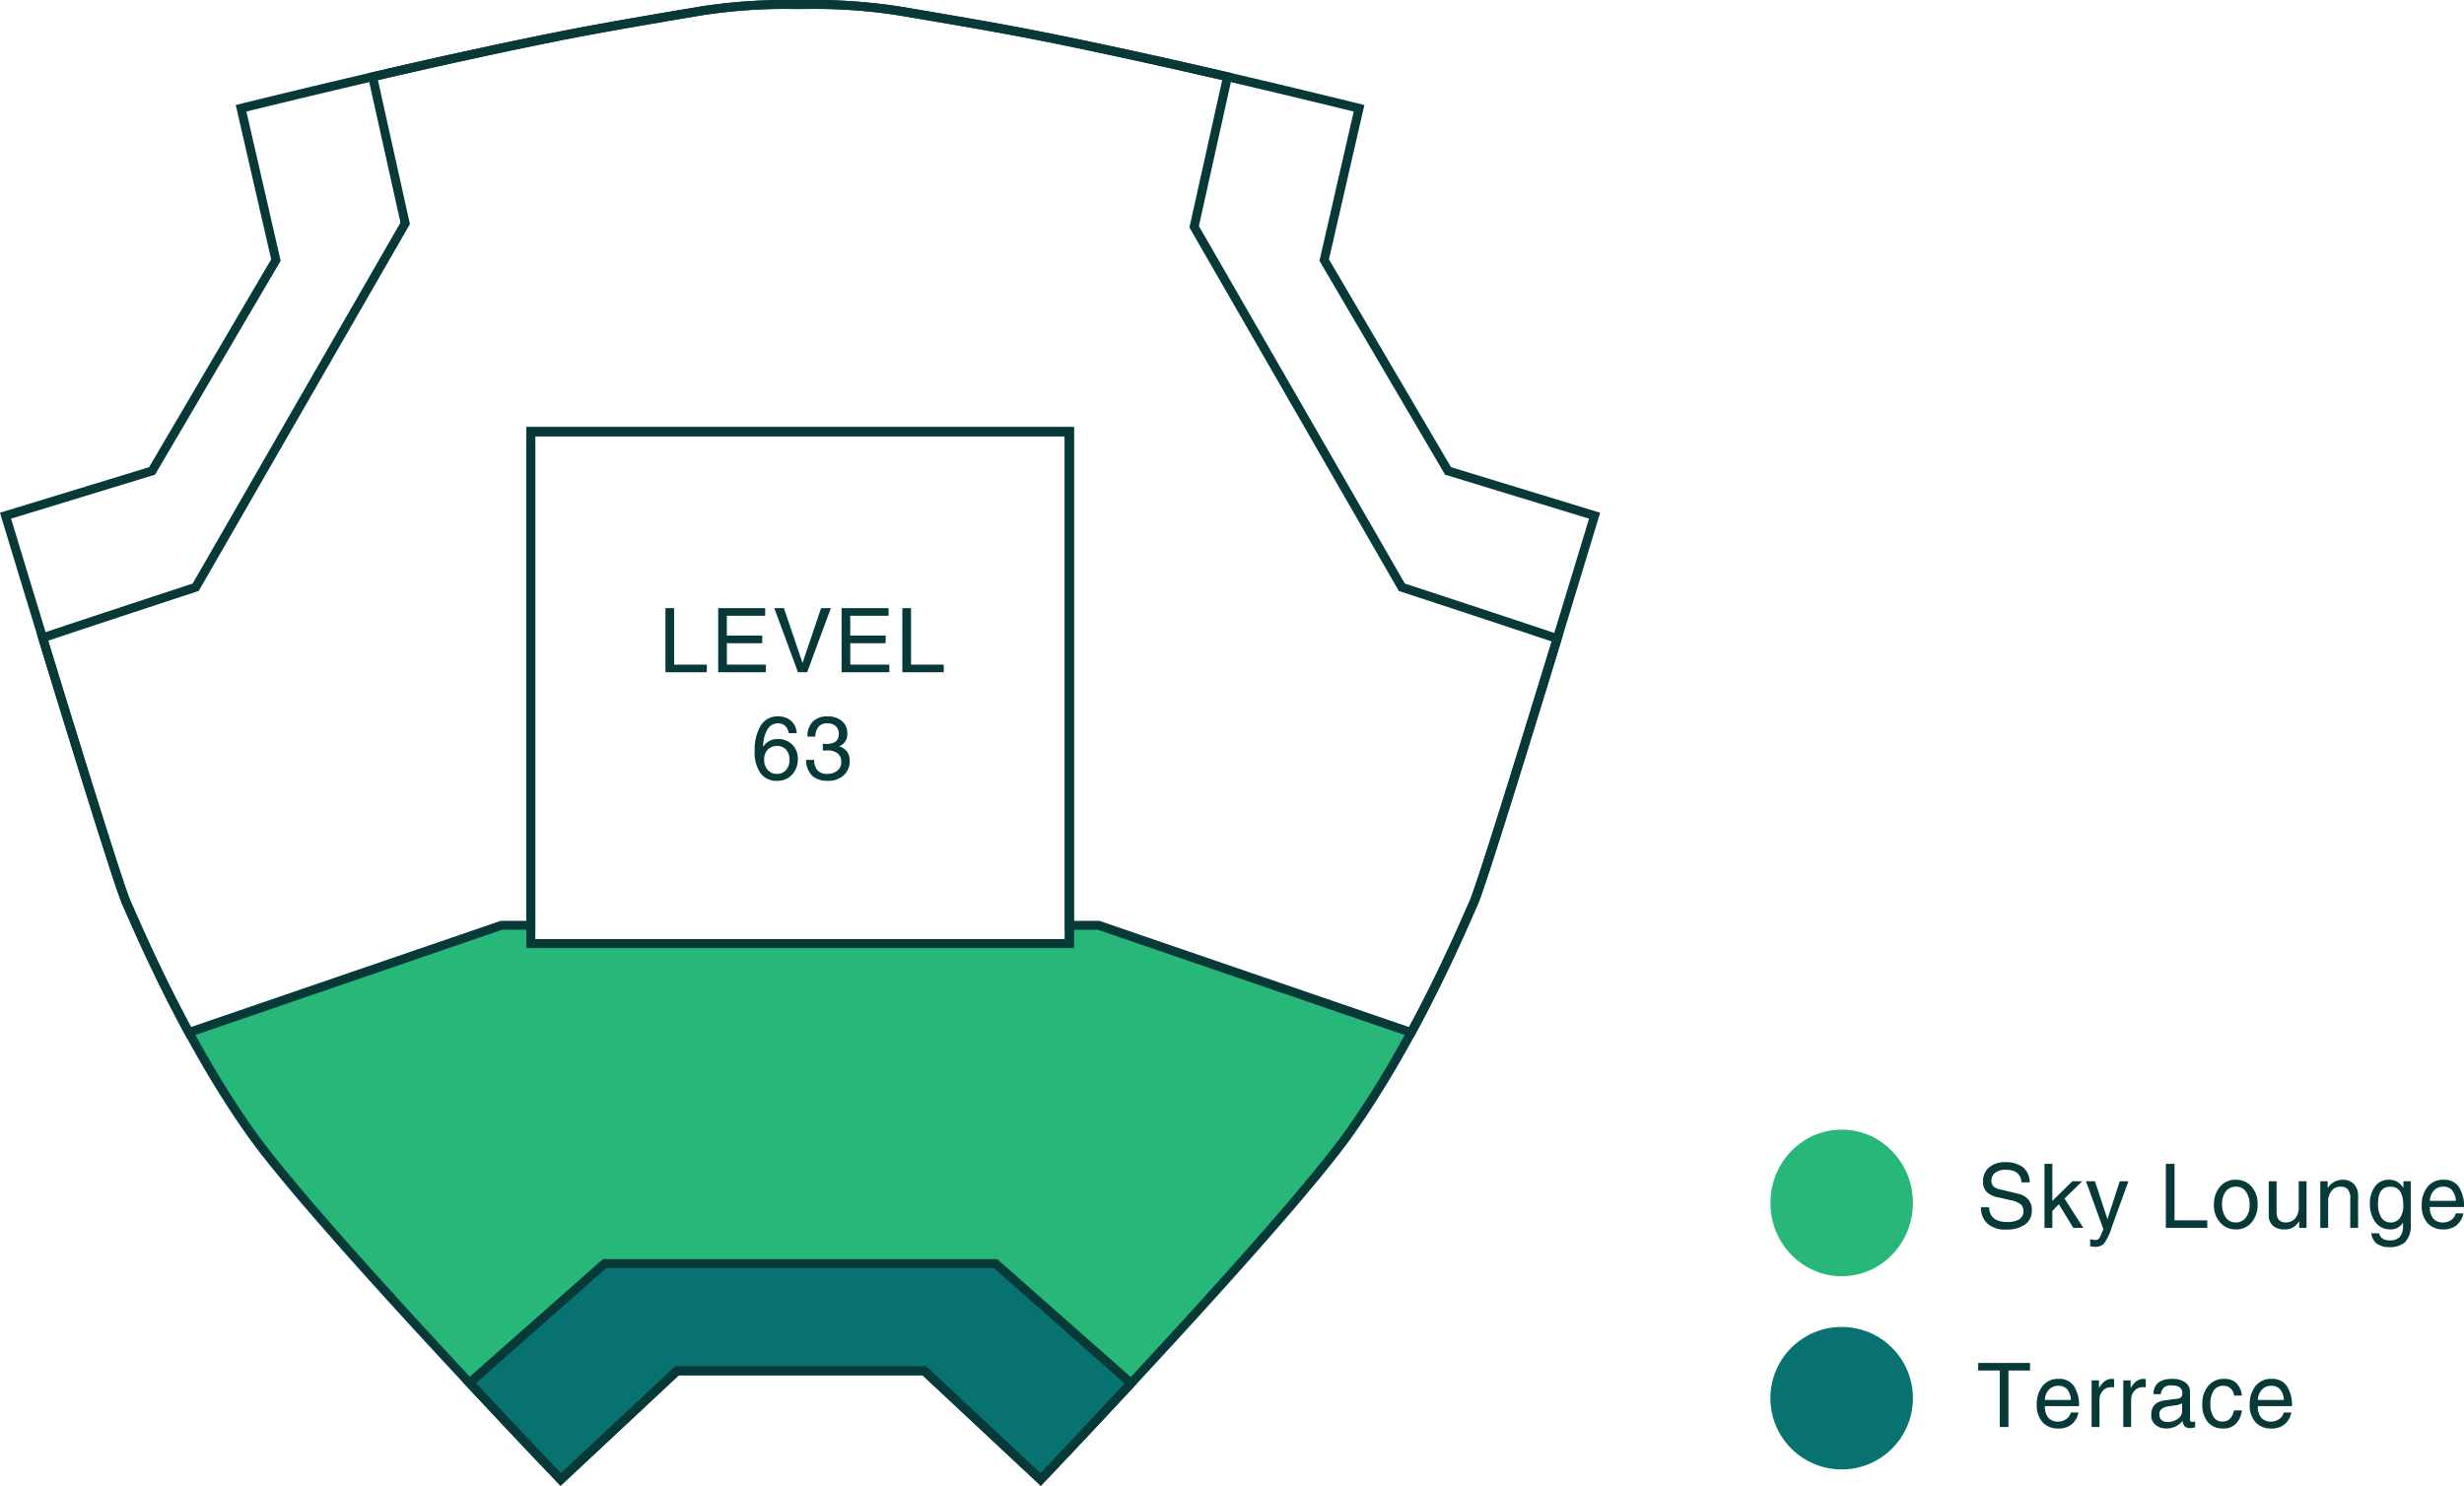 <svg xmlns="http://www.w3.org/2000/svg" width="276.344" height="166.67" viewBox="0 0 276.344 166.67">
  <g id="Group_4996" data-name="Group 4996" transform="translate(0.623 0.5)">
    <g id="Group_4974" data-name="Group 4974" transform="translate(-0.001)">
      <g id="Group_4740" data-name="Group 4740" transform="translate(116.147 165.363)">
        <path id="Path_2680" data-name="Path 2680" d="M.011,0-.028.042.011,0" transform="translate(0.028)" fill="#d7cbbf"/>
      </g>
      <g id="Group_4741" data-name="Group 4741" transform="translate(20.569 103.292)">
        <path id="Path_2681" data-name="Path 2681" d="M29.254,0H25.971V2.051h-60.4V0h-3.282L-72.765,12.025A112.22,112.22,0,0,0-65.8,23.32c6.612,9.312,24.5,28.011,24.5,28.011L-26.15,37.95H17.7l15.2,13.425S50.732,32.637,57.348,23.32A112.2,112.2,0,0,0,64.31,12.025Z" transform="translate(72.765)" fill="#26b779"/>
      </g>
      <g id="Group_4742" data-name="Group 4742" transform="translate(116.227 165.268)">
        <path id="Path_2682" data-name="Path 2682" d="M.014,0l-.05.053C-.019.035-.005.02.014,0" transform="translate(0.036)" fill="#d7cbbf"/>
      </g>
      <g id="Group_4743" data-name="Group 4743" transform="translate(116.105 165.429)">
        <path id="Path_2683" data-name="Path 2683" d="M.006,0a.258.258,0,0,1-.02.02A.258.258,0,0,0,.006,0" transform="translate(0.014)" fill="#d7cbbf"/>
      </g>
      <g id="Group_4744" data-name="Group 4744" transform="translate(116.358 165.045)">
        <path id="Path_2684" data-name="Path 2684" d="M.038,0C-.01.05-.053.1-.094.137L.038,0" transform="translate(0.094)" fill="#d7cbbf"/>
      </g>
      <g id="Group_4745" data-name="Group 4745" transform="translate(52.036 141.242)">
        <path id="Path_2685" data-name="Path 2685" d="M10.63,0H-11.293L-26.441,13.382c5.783,6.2,10.229,10.842,10.229,10.842l13.05-12.2H24.562l13.049,12.2s4.4-4.617,10.14-10.8L32.554,0Z" transform="translate(26.441)" fill="#087270"/>
      </g>
      <g id="Group_4746" data-name="Group 4746" transform="translate(52.036 141.242)">
        <path id="Path_2686" data-name="Path 2686" d="M10.63,0H-11.293L-26.441,13.382c5.783,6.2,10.229,10.842,10.229,10.842l13.05-12.2H24.562l13.049,12.2s4.4-4.617,10.14-10.8L32.554,0Z" transform="translate(26.441)" fill="none" stroke="#063938" stroke-width="1"/>
      </g>
      <g id="Group_4747" data-name="Group 4747" transform="translate(58.908 47.922)">
        <path id="Path_2687" data-name="Path 2687" d="M1.2,16.465H-2.989v-57.42h60.4v57.42H1.2" transform="translate(2.989 40.955)" fill="none" stroke="#063938" stroke-width="1"/>
      </g>
      <g id="Group_4748" data-name="Group 4748" transform="translate(4.165 0)">
        <path id="Path_2688" data-name="Path 2688" d="M43.71,18.746,20.421-21.691,24.16-38.517c-3.4-.791-7.016-1.614-10.423-2.355-11.41-2.48-15.006-3.1-26.354-5.022a61.806,61.806,0,0,0-10.119-.733q-.524,0-1.043.007t-1.043-.007a61.806,61.806,0,0,0-10.119.733c-11.348,1.922-14.944,2.542-26.354,5.022-3.407.742-7.026,1.565-10.423,2.355l3.654,16.443-23.5,40.822c-6.553,2.149-12.669,4.168-17.162,5.673,3.678,12.032,8.579,27.908,9.415,29.768.882,1.964,3.347,7.794,6.991,14.5l35.055-12.025h3.284V1.294H6.42V56.664H9.7L44.759,68.69c3.642-6.707,6.107-12.537,6.989-14.5.834-1.856,5.715-17.659,9.388-29.681C56.62,22.994,50.392,20.939,43.71,18.746Z" transform="translate(108.721 46.628)" fill="none" stroke="#063938" stroke-width="1"/>
      </g>
      <g id="Group_4749" data-name="Group 4749" transform="translate(58.908 47.922)">
        <path id="Path_2689" data-name="Path 2689" d="M1.2,16.465H-2.989v-57.42h60.4v57.42H1.2" transform="translate(2.989 40.955)" fill="none" stroke="#063938" stroke-width="1"/>
      </g>
      <g id="Group_4750" data-name="Group 4750" transform="translate(0 0.001)">
        <path id="Path_2690" data-name="Path 2690" d="M25.851,0q-.522,0-1.043.006T23.766,0a61.97,61.97,0,0,0-10.12.732C2.3,2.654-1.3,3.275-12.708,5.755s-25.175,5.89-25.175,5.89l3.906,17.028-13.89,23.651L-64.3,57.346s12.216,40.431,13.58,43.469,6.511,15.316,13.952,25.8c7.152,10.074,34.733,38.855,34.733,38.855l13.05-12.2H38.74l13.05,12.2s27.441-28.781,34.594-38.855c7.441-10.48,12.587-22.758,13.952-25.8s13.58-43.469,13.58-43.469L97.482,52.324,83.592,28.673,87.5,11.645s-13.767-3.41-25.176-5.89S47.317,2.654,35.969.732A61.964,61.964,0,0,0,25.851,0Z" transform="translate(64.299 0)" fill="none" stroke="#063938" stroke-width="1"/>
      </g>
    </g>
    <path id="Path_2891" data-name="Path 2891" d="M.469-2.314h.908q.078,1.65,2.031,1.65a2.5,2.5,0,0,0,1.357-.3,1.067,1.067,0,0,0,.464-.957.962.962,0,0,0-.259-.688A2.756,2.756,0,0,0,3.706-3.13L2.222-3.462a2.329,2.329,0,0,1-1.113-.581A1.548,1.548,0,0,1,.7-5.181a2.05,2.05,0,0,1,.659-1.592,2.729,2.729,0,0,1,1.895-.6,3.129,3.129,0,0,1,1.87.532,2.129,2.129,0,0,1,.811,1.733H5.029Q4.888-6.523,3.247-6.523a1.957,1.957,0,0,0-1.162.317,1.076,1.076,0,0,0-.439.932.87.87,0,0,0,.208.595,1.474,1.474,0,0,0,.79.367l1.889.457a2.208,2.208,0,0,1,1.227.637,1.78,1.78,0,0,1,.412,1.241A1.859,1.859,0,0,1,5.4-.371,3.533,3.533,0,0,1,3.3.186,2.961,2.961,0,0,1,1.187-.493,2.388,2.388,0,0,1,.469-2.314ZM7.594,0V-7.187h.879v4.16l2.246-2.207h1.113L9.84-3.291,11.954,0H10.826L9.205-2.656,8.473-1.9V0Zm4.654-5.234h1.006l1.4,4.258,1.382-4.258h.972L15.139-.088a5.765,5.765,0,0,1-.918,1.9,1.427,1.427,0,0,1-.981.313,1.8,1.8,0,0,1-.522-.078V1.26a1.878,1.878,0,0,0,.557.093A.516.516,0,0,0,13.7,1.2a1.84,1.84,0,0,0,.225-.41L14.2.146ZM21.205,0V-7.187h.972V-.85h3.672V0Zm5.4-2.6a2.987,2.987,0,0,1,.669-2.021A2.223,2.223,0,0,1,29.048-5.4a2.271,2.271,0,0,1,1.758.757,2.9,2.9,0,0,1,.688,2.026A3,3,0,0,1,30.83-.625a2.186,2.186,0,0,1-1.763.791A2.29,2.29,0,0,1,27.295-.6,2.87,2.87,0,0,1,26.6-2.6Zm.908-.02a2.469,2.469,0,0,0,.4,1.431,1.308,1.308,0,0,0,1.143.576,1.4,1.4,0,0,0,1.089-.5,2.208,2.208,0,0,0,.449-1.5A2.492,2.492,0,0,0,30.2-4.048a1.3,1.3,0,0,0-1.147-.576,1.38,1.38,0,0,0-1.113.518A2.294,2.294,0,0,0,27.51-2.617ZM32.745-1.46V-5.234h.879v3.467q0,1.157,1.045,1.157a1.351,1.351,0,0,0,1.025-.435,1.829,1.829,0,0,0,.41-1.3V-5.234h.879V0h-.825V-.771a2.014,2.014,0,0,1-.571.64,1.83,1.83,0,0,1-1.094.3,1.88,1.88,0,0,1-1.274-.41A1.53,1.53,0,0,1,32.745-1.46ZM38.527,0V-5.234h.825v.771A1.963,1.963,0,0,1,41.008-5.4a1.678,1.678,0,0,1,1.3.5,1.886,1.886,0,0,1,.459,1.338V0h-.879V-3.252a1.569,1.569,0,0,0-.278-1.079,1.063,1.063,0,0,0-.815-.293,1.246,1.246,0,0,0-1,.459,1.955,1.955,0,0,0-.386,1.294V0Zm5.567-2.749a3.05,3.05,0,0,1,.571-1.9A1.881,1.881,0,0,1,46.253-5.4a1.714,1.714,0,0,1,.9.225,2.276,2.276,0,0,1,.693.688v-.747h.825V-.469a2.757,2.757,0,0,1-.615,2.051,2.521,2.521,0,0,1-1.787.576A2.425,2.425,0,0,1,44.905,1.8,1.656,1.656,0,0,1,44.251.6h.879q.171.8,1.187.8a1.493,1.493,0,0,0,1.108-.376A1.771,1.771,0,0,0,47.8-.254V-.6a1.57,1.57,0,0,1-1.431.767,1.992,1.992,0,0,1-1.65-.791A3.351,3.351,0,0,1,44.095-2.749ZM45-2.71a2.759,2.759,0,0,0,.371,1.543,1.184,1.184,0,0,0,1.035.557,1.228,1.228,0,0,0,1.05-.5,2.317,2.317,0,0,0,.376-1.411q0-2.1-1.45-2.1Q45-4.624,45-2.71Zm4.9.181a3.191,3.191,0,0,1,.645-2.065A2.2,2.2,0,0,1,52.367-5.4a1.963,1.963,0,0,1,1.67.757,3.893,3.893,0,0,1,.605,2.3H50.814a1.983,1.983,0,0,0,.371,1.279,1.374,1.374,0,0,0,1.123.454,1.523,1.523,0,0,0,.928-.3,1.143,1.143,0,0,0,.474-.718h.864a2.275,2.275,0,0,1-.742,1.313,2.242,2.242,0,0,1-1.5.483,2.334,2.334,0,0,1-1.768-.693A2.8,2.8,0,0,1,49.906-2.529Zm.908-.508h2.92a2.027,2.027,0,0,0-.449-1.23,1.306,1.306,0,0,0-.967-.356,1.378,1.378,0,0,0-1.055.439A1.75,1.75,0,0,0,50.814-3.037Z" transform="translate(221.078 137.238)" fill="#063938"/>
    <path id="Path_2890" data-name="Path 2890" d="M-15.31,0V-7.187h.972V-.85h3.672V0Zm5.919,0V-7.187h5.269v.85h-4.3v2.231h3.965v.85H-8.419V-.85h4.375V0ZM-3.1-7.187h1.074L.068-1.04l2.08-6.147H3.242L.586,0H-.444ZM4.449,0V-7.187H9.718v.85h-4.3v2.231H9.386v.85H5.421V-.85H9.8V0Zm6.813,0V-7.187h.972V-.85h3.672V0ZM-5.3,8.79a5.2,5.2,0,0,1,.655-2.765A2.159,2.159,0,0,1-2.677,4.959,2.085,2.085,0,0,1-1.2,5.472a1.92,1.92,0,0,1,.61,1.362h-.879q-.244-1.1-1.194-1.1a1.366,1.366,0,0,0-1.219.7,3.9,3.9,0,0,0-.473,1.934A1.862,1.862,0,0,1-2.7,7.5a2.157,2.157,0,0,1,1.633.638,2.249,2.249,0,0,1,.611,1.63,2.518,2.518,0,0,1-.616,1.68,2.2,2.2,0,0,1-1.735.735,2.2,2.2,0,0,1-1.842-.854A4.128,4.128,0,0,1-5.3,8.79Zm1.064,1.015a1.7,1.7,0,0,0,.39,1.153,1.348,1.348,0,0,0,1.063.446,1.288,1.288,0,0,0,.994-.427,1.671,1.671,0,0,0,.395-1.172A1.646,1.646,0,0,0-1.76,8.711,1.276,1.276,0,0,0-2.8,8.274a1.408,1.408,0,0,0-1.029.4A1.52,1.52,0,0,0-4.237,9.805Zm4.7.032h.908a1.784,1.784,0,0,0,.366,1.168,1.426,1.426,0,0,0,1.118.4,1.76,1.76,0,0,0,1.094-.344,1.2,1.2,0,0,0,.459-1.021,1.159,1.159,0,0,0-.391-.923A1.747,1.747,0,0,0,2.85,8.777q-.166,0-.508.015V8.021q.337.024.42.024,1.377,0,1.377-1.145a1.092,1.092,0,0,0-.347-.848,1.333,1.333,0,0,0-.942-.317,1.242,1.242,0,0,0-.981.37A1.817,1.817,0,0,0,1.5,7.225H.618A2.327,2.327,0,0,1,1.193,5.56a2.268,2.268,0,0,1,1.715-.6,2.308,2.308,0,0,1,1.576.518,1.7,1.7,0,0,1,.6,1.36,1.4,1.4,0,0,1-.928,1.469,1.786,1.786,0,0,1,.936.648,1.777,1.777,0,0,1,.265,1,2.083,2.083,0,0,1-.675,1.611,2.576,2.576,0,0,1-1.81.618,2.58,2.58,0,0,1-1.675-.518A2.5,2.5,0,0,1,.467,9.837Z" transform="translate(89.317 74.905)" fill="#063938"/>
    <path id="Path_2889" data-name="Path 2889" d="M.156-6.338v-.85H5.972v.85H3.55V0H2.578V-6.338ZM6.729-2.529a3.191,3.191,0,0,1,.645-2.065A2.2,2.2,0,0,1,9.19-5.4a1.963,1.963,0,0,1,1.67.757,3.893,3.893,0,0,1,.605,2.3H7.637a1.983,1.983,0,0,0,.371,1.279A1.374,1.374,0,0,0,9.131-.61a1.523,1.523,0,0,0,.928-.3,1.143,1.143,0,0,0,.474-.718H11.4a2.275,2.275,0,0,1-.742,1.313,2.242,2.242,0,0,1-1.5.483A2.334,2.334,0,0,1,7.388-.527,2.8,2.8,0,0,1,6.729-2.529Zm.908-.508h2.92a2.027,2.027,0,0,0-.449-1.23,1.306,1.306,0,0,0-.967-.356,1.378,1.378,0,0,0-1.055.439A1.75,1.75,0,0,0,7.637-3.037ZM12.881,0V-5.234h.825v.874a2.52,2.52,0,0,1,.7-.82,1.4,1.4,0,0,1,.776-.22.908.908,0,0,1,.22.034v.9h-.332a1.2,1.2,0,0,0-.947.415,1.466,1.466,0,0,0-.361,1V0Zm3.55,0V-5.234h.825v.874a2.52,2.52,0,0,1,.7-.82,1.4,1.4,0,0,1,.776-.22.908.908,0,0,1,.22.034v.9h-.332a1.2,1.2,0,0,0-.947.415,1.466,1.466,0,0,0-.361,1V0Zm3.135-1.382q0-1.411,1.574-1.616l1.376-.179a.59.59,0,0,0,.42-.186.728.728,0,0,0,.112-.445q0-.861-1.2-.861a1.241,1.241,0,0,0-.874.249,1.27,1.27,0,0,0-.337.737h-.825Q19.855-5.4,21.935-5.4a2.449,2.449,0,0,1,1.421.381,1.24,1.24,0,0,1,.557,1.089V-.884a.34.34,0,0,0,.068.249.3.3,0,0,0,.21.063,1.691,1.691,0,0,0,.3-.044v.64a1.875,1.875,0,0,1-.508.1.911.911,0,0,1-.664-.205.936.936,0,0,1-.229-.605,2.366,2.366,0,0,1-1.855.854A1.857,1.857,0,0,1,20.069-.22,1.381,1.381,0,0,1,19.567-1.382Zm.908-.074q0,.89.947.89A1.879,1.879,0,0,0,22.54-.918a1.055,1.055,0,0,0,.493-.889v-.864a1.944,1.944,0,0,1-.82.248l-.63.087Q20.475-2.185,20.475-1.456Zm4.82-1.073a3.1,3.1,0,0,1,.669-2.09,2.251,2.251,0,0,1,1.8-.781,1.927,1.927,0,0,1,1.318.444,2.266,2.266,0,0,1,.649,1.431h-.879a1.168,1.168,0,0,0-1.211-1.1,1.227,1.227,0,0,0-1.064.532,2.566,2.566,0,0,0-.376,1.5,2.673,2.673,0,0,0,.342,1.44A1.135,1.135,0,0,0,27.57-.61q.986,0,1.284-1.255h.879A2.565,2.565,0,0,1,29.1-.405a1.914,1.914,0,0,1-1.49.571,2.138,2.138,0,0,1-1.694-.713A2.934,2.934,0,0,1,25.294-2.529Zm5.318,0a3.191,3.191,0,0,1,.645-2.065A2.2,2.2,0,0,1,33.073-5.4a1.963,1.963,0,0,1,1.67.757,3.893,3.893,0,0,1,.605,2.3H31.52a1.983,1.983,0,0,0,.371,1.279,1.374,1.374,0,0,0,1.123.454,1.523,1.523,0,0,0,.928-.3,1.143,1.143,0,0,0,.474-.718h.864a2.275,2.275,0,0,1-.742,1.313,2.242,2.242,0,0,1-1.5.483,2.334,2.334,0,0,1-1.768-.693A2.8,2.8,0,0,1,30.612-2.529Zm.908-.508h2.92a2.027,2.027,0,0,0-.449-1.23,1.306,1.306,0,0,0-.967-.356,1.378,1.378,0,0,0-1.055.439A1.75,1.75,0,0,0,31.52-3.037Z" transform="translate(221.078 159.574)" fill="#063938"/>
    <ellipse id="Ellipse_38" data-name="Ellipse 38" cx="7.992" cy="8.221" rx="7.992" ry="8.221" transform="translate(197.933 126.216)" fill="#26b779"/>
    <circle id="Ellipse_39" data-name="Ellipse 39" cx="7.992" cy="7.992" r="7.992" transform="translate(197.933 148.347)" fill="#087270"/>
  </g>
</svg>
